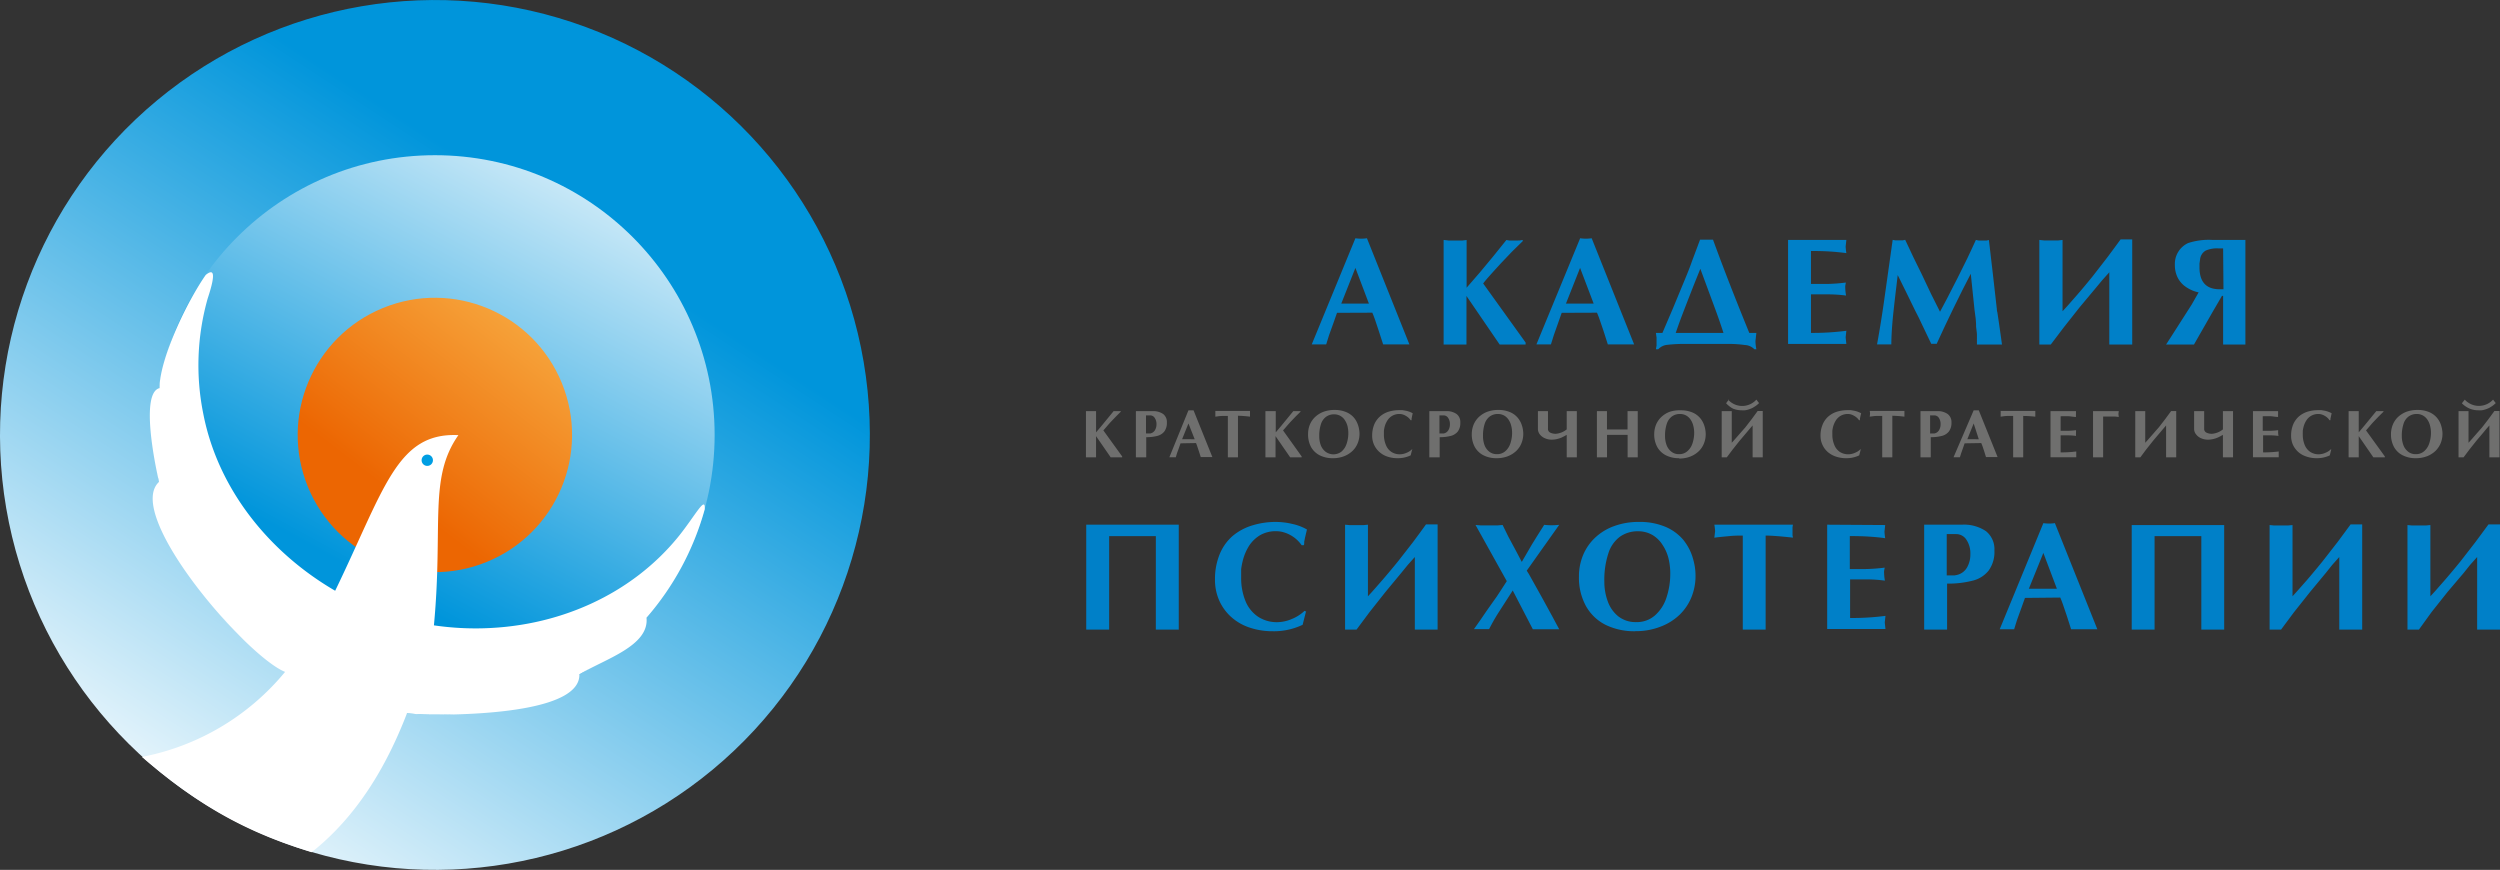 <?xml version="1.0" encoding="UTF-8"?> <svg xmlns="http://www.w3.org/2000/svg" xmlns:xlink="http://www.w3.org/1999/xlink" viewBox="0 0 353.4 122.96"><rect x="0" y="0" width="353.4" height="122.96" fill="#333333" stroke="none"/> <defs> <style>.cls-1{fill:#0080c8;}.cls-1,.cls-2,.cls-6,.cls-7{fill-rule:evenodd;}.cls-2{fill:#6f6f6e;}.cls-3{fill:url(#GradientFill_1);}.cls-4{fill:url(#GradientFill_1-2);}.cls-5{fill:url(#GradientFill_2);}.cls-6{fill:#fff;}.cls-7{fill:#009ee3;}</style> <linearGradient id="GradientFill_1" x1="80.64" y1="32.28" x2="21.32" y2="122.69" gradientTransform="translate(11.23 -9.47) rotate(9.69)" gradientUnits="userSpaceOnUse"> <stop offset="0" stop-color="#0095db"></stop> <stop offset="1" stop-color="#fff"></stop> </linearGradient> <linearGradient id="GradientFill_1-2" x1="50.78" y1="80.97" x2="89.09" y2="11.22" gradientTransform="matrix(1, 0, 0, 1, 0, 0)" xlink:href="#GradientFill_1"></linearGradient> <linearGradient id="GradientFill_2" x1="55.28" y1="69.57" x2="75.49" y2="43.22" gradientTransform="translate(27.82 -18.69) rotate(22.22)" gradientUnits="userSpaceOnUse"> <stop offset="0" stop-color="#ec6602"></stop> <stop offset="1" stop-color="#f7a940"></stop> </linearGradient> </defs> <g id="Слой_2" data-name="Слой 2"> <g id="Слой_1-2" data-name="Слой 1"> <path class="cls-1" d="M189,44.22l-.53,1.51-.6,1.67-.4,1.28-.48,0-.53,0-.51,0-.52,0,6.17-15a5.52,5.52,0,0,0,.81.06,6.09,6.09,0,0,0,.82-.06l6,15-.95,0-.93,0-.93,0-.9,0-.61-1.88-.5-1.5c-.14-.41-.28-.78-.42-1.1Zm4.51-1.3-1.91-5.05-2,5.05Zm10.58-9,.7.08.92,0h.45l.55,0,.61-.07v6.74l1.9-2.19,1.86-2.24,1.86-2.31.43.07.39,0h.82a.54.54,0,0,1,.18,0l.49-.08v.17l-1.52,1.49-1.58,1.66c-1.13,1.24-2,2.18-2.49,2.83l6,8.35v.28l-.93,0-.91,0-.93,0-.9,0-4.69-6.86V48.7l-.82,0-.79,0-.8,0-.82,0V33.92Zm16.67,10.3-.53,1.51-.59,1.67-.4,1.28-.49,0-.53,0-.5,0-.53,0,6.18-15a5.52,5.52,0,0,0,.81.06,6.09,6.09,0,0,0,.82-.06l6,15-.95,0-.94,0-.92,0-.91,0-.6-1.88-.51-1.5c-.14-.41-.28-.78-.42-1.1Zm4.52-1.3-1.92-5.05-2,5.05ZM235,47.06l1.49-3.48,1.29-3.12c.5-1.2,1-2.38,1.39-3.51l1.15-3.07h.27l.23,0,.21,0h.45l.21,0,.46,0q2.13,5.85,5.13,13.18h1l-.13,1.15a6.33,6.33,0,0,0,.13,1.16H248a2,2,0,0,0-1.37-.6,14.65,14.65,0,0,0-2.16-.15h-6.37a19.12,19.12,0,0,0-2.35.12,2,2,0,0,0-1.34.63h-.33l.09-.52,0-.64,0-.49-.09-.66Zm8.63,0c-.41-1.28-.88-2.61-1.4-4L240.36,38c-.51,1.26-1,2.47-1.45,3.64-.39,1-.78,2-1.16,3s-.64,1.75-.87,2.42l1.47,0,1.78,0,1.93,0,1.61,0ZM261,33.92l-.1.93a8.58,8.58,0,0,0,.1.93c-.77-.1-1.56-.18-2.36-.23s-1.68-.07-2.64-.07v4.66h2.26a24.34,24.34,0,0,0,2.66-.2c0,.14-.05.29-.07.46s0,.32,0,.44a7.08,7.08,0,0,0,.11.94,19.69,19.69,0,0,0-2.66-.17H256v5.45a37.32,37.32,0,0,0,5-.3l-.1.93.1.93h-8.24V33.92Zm18.32,0,.38.08.51,0,.28,0,.32,0,.34-.07.57,4.88.42,3.71c.08.69.12,1.07.13,1.15s0,.25.08.5l.18,1.21.3,2.09L283,48.7l-.91,0-.9,0-.36,0-.51,0-.86,0v-.63a.92.92,0,0,1,0-.2c0-.1,0-.28,0-.53s-.06-.63-.12-1.15a10.59,10.59,0,0,0-.07-1.25l-.15-1.12-.23-2.22-.3-2.9L277.41,41l-1.29,2.61-1.25,2.61-1.1,2.38H273l-1.11-2.32-.65-1.37-.51-1-1.23-2.52-1.24-2.51s-.08.73-.25,2.12c-.11.93-.18,1.56-.22,1.89-.08.74-.14,1.29-.18,1.64-.17,1.74-.25,3.13-.25,4.15l-.51,0-.5,0-.5,0-.51,0q.54-2.94,1-6.18l1.21-8.6.34.07.28,0,.26,0,.27,0,.3,0,.32-.07,1.16,2.47,1.18,2.4L273,41.6l1.24,2.47,1-1.88,1.5-2.93,1.37-2.76.63-1.34.57-1.24Zm9,0,.63.07.54,0h.9l.55,0,.62-.07V44l.69-.75,1.42-1.62c.73-.84,1.45-1.71,2.17-2.6l2.07-2.67,1-1.35.86-1.17h1.64V48.7l-.8,0-.83,0-.79,0-.82,0V38.49l-1,1.12-.93,1.12L294,43.41l-2.26,2.86-1.84,2.43-.67,0-.95,0V33.92ZM317.5,48.7l-.82,0-.81,0-.8,0-.81,0V41.82h-.16l-1.38,2.37-2.58,4.51-1,0-1,0-.41,0-.58,0-.95,0,.85-1.32,1.31-2.05,1.44-2.25,1-1.75a4.88,4.88,0,0,1-1.77-.75,3.53,3.53,0,0,1-1.18-1.31,3.92,3.92,0,0,1-.41-1.83,3.24,3.24,0,0,1,1.87-3.08,9.39,9.39,0,0,1,3.5-.44h4.6V48.7Zm-3.24-13.59h-.74a4,4,0,0,0-1.72.31A1.63,1.63,0,0,0,311,36.7l-.08.55,0,.54c0,2.07.95,3.1,2.85,3.1h.54Z"></path> <path class="cls-2" d="M153.51,58.12l.31,0,.4,0h.2l.25,0,.27,0v3l.84-1,.82-1,.82-1,.19,0,.17,0h.44l.21,0v.08l-.66.66-.7.73c-.5.54-.86,1-1.1,1.25l2.66,3.68v.13l-.41,0-.41,0-.41,0-.39,0-2.07-3v3l-.36,0-.36,0-.35,0-.36,0V58.12ZM162,64.65l-.36,0-.35,0h-.19l-.17,0-.36,0V58.12h2.35a2.44,2.44,0,0,1,1.51.41,1.42,1.42,0,0,1,.52,1.2,2,2,0,0,1-.36,1.26,1.8,1.8,0,0,1-1,.63,6,6,0,0,1-1.56.18v2.85Zm0-3.38.35,0,.14,0,.14,0a1,1,0,0,0,.64-.47,1.57,1.57,0,0,0,.21-.83,1.51,1.51,0,0,0-.26-.91.75.75,0,0,0-.63-.34H162v2.62Zm4.88,1.4-.23.66-.27.74-.17.57-.22,0h-.45l-.24,0L168,58a2.19,2.19,0,0,0,.36,0l.36,0,2.66,6.61-.42,0-.41,0-.41,0-.4,0-.27-.84-.22-.66q-.09-.27-.18-.48Zm2-.58L168,59.86l-.9,2.23ZM175,64.65l-.36,0-.35,0-.36,0-.36,0V58.8l-.82,0c-.3,0-.61.06-.95.1l0-.4c0-.06,0-.2,0-.41h4.9l0,.16,0,.13v.23l0,.14,0,.15a16,16,0,0,0-1.7-.13v5.85Zm3.91-6.53.32,0,.4,0h.2l.24,0,.27,0v3l.84-1,.82-1,.82-1,.19,0,.17,0h.44l.22,0v.08l-.67.66-.7.73c-.49.54-.86,1-1.1,1.25L184,64.52v.13l-.41,0-.4,0-.41,0-.4,0-2.07-3v3l-.36,0-.35,0-.35,0-.37,0V58.12Zm9.52,6.65a4,4,0,0,1-1.86-.4,2.93,2.93,0,0,1-1.23-1.16,3.71,3.71,0,0,1-.43-1.84,3.6,3.6,0,0,1,.24-1.32,3.17,3.17,0,0,1,.75-1.1,3.58,3.58,0,0,1,1.19-.74,4.49,4.49,0,0,1,1.57-.26,4.12,4.12,0,0,1,1.65.31,3,3,0,0,1,1.1.8,3.28,3.28,0,0,1,.58,1.09,3.35,3.35,0,0,1,.14.59,3.83,3.83,0,0,1,.05.6,3.49,3.49,0,0,1-.26,1.32,3.08,3.08,0,0,1-.75,1.1,3.64,3.64,0,0,1-1.19.74,4.31,4.31,0,0,1-1.55.27Zm-1.94-3.12a3.58,3.58,0,0,0,.2,1.24,2.12,2.12,0,0,0,.66.94,1.86,1.86,0,0,0,2.29,0,2.44,2.44,0,0,0,.72-1.11,4.64,4.64,0,0,0,.24-1.51,4.26,4.26,0,0,0-.11-.95,2.81,2.81,0,0,0-.37-.85,1.84,1.84,0,0,0-.63-.61,1.77,1.77,0,0,0-.9-.23,1.9,1.9,0,0,0-1.14.35,2.08,2.08,0,0,0-.71,1,5.23,5.23,0,0,0-.25,1.75Zm13.13,1.9-.21.82a4.18,4.18,0,0,1-1.89.4,4.34,4.34,0,0,1-1.41-.23A3.16,3.16,0,0,1,195,63.9a3,3,0,0,1-.75-1,3,3,0,0,1-.28-1.31,4.12,4.12,0,0,1,.29-1.58,3.09,3.09,0,0,1,.82-1.14,3.36,3.36,0,0,1,1.2-.67,5.16,5.16,0,0,1,1.49-.22,4,4,0,0,1,.49,0l.52.09a3.33,3.33,0,0,1,.92.35l-.11.51-.05.26a.56.56,0,0,0,0,.1l0,.11h-.13a2,2,0,0,0-.71-.63,1.83,1.83,0,0,0-.44-.19,1.67,1.67,0,0,0-.44-.06,2,2,0,0,0-1,.25,2,2,0,0,0-.7.67,3.18,3.18,0,0,0-.4.94,5.16,5.16,0,0,0-.09.52l0,.26c0,.08,0,.17,0,.27a3.63,3.63,0,0,0,.27,1.44,2.11,2.11,0,0,0,.77,1,2.15,2.15,0,0,0,1.23.35,2.33,2.33,0,0,0,.9-.2,2.29,2.29,0,0,0,.8-.51l.13.06Zm3.86,1.1-.36,0-.35,0h-.19l-.17,0-.36,0V58.12h2.35a2.42,2.42,0,0,1,1.51.41,1.42,1.42,0,0,1,.52,1.2,2,2,0,0,1-.35,1.26,1.87,1.87,0,0,1-1,.63,6.11,6.11,0,0,1-1.57.18v2.85Zm0-3.38.35,0,.14,0,.14,0a1,1,0,0,0,.64-.47,1.57,1.57,0,0,0,.21-.83,1.51,1.51,0,0,0-.26-.91.74.74,0,0,0-.63-.34h-.59v2.62Zm8.1,3.5a4,4,0,0,1-1.86-.4,2.93,2.93,0,0,1-1.23-1.16,3.71,3.71,0,0,1-.44-1.84,3.6,3.6,0,0,1,.25-1.32,3.17,3.17,0,0,1,.75-1.1,3.58,3.58,0,0,1,1.19-.74,4.49,4.49,0,0,1,1.57-.26,4.12,4.12,0,0,1,1.65.31,2.87,2.87,0,0,1,1.09.8,3.13,3.13,0,0,1,.59,1.09,3.35,3.35,0,0,1,.14.59,3.83,3.83,0,0,1,.05.6,3.49,3.49,0,0,1-.26,1.32,3.08,3.08,0,0,1-.75,1.1,3.64,3.64,0,0,1-1.19.74,4.31,4.31,0,0,1-1.55.27Zm-1.94-3.12a3.58,3.58,0,0,0,.2,1.24,2.12,2.12,0,0,0,.66.94,1.68,1.68,0,0,0,1.12.37,1.71,1.71,0,0,0,1.17-.42,2.44,2.44,0,0,0,.72-1.11,4.64,4.64,0,0,0,.24-1.51,3.75,3.75,0,0,0-.12-.95,2.57,2.57,0,0,0-.36-.85,1.84,1.84,0,0,0-.63-.61,1.77,1.77,0,0,0-.9-.23,1.9,1.9,0,0,0-1.14.35,2.08,2.08,0,0,0-.71,1,5.23,5.23,0,0,0-.25,1.75Zm7.76-3.53.27,0,.24,0h.41l.23,0,.27,0v2.49a.57.57,0,0,0,.33.55,1.73,1.73,0,0,0,.78.16,2.82,2.82,0,0,0,1.54-.62V58.12l.27,0,.23,0h.41l.24,0,.28,0v6.53l-.36,0-.37,0-.35,0-.35,0V61.47l-.38.21-.34.17a3.7,3.7,0,0,1-.64.21,3.25,3.25,0,0,1-.77.09,2.31,2.31,0,0,1-.93-.19,1.86,1.86,0,0,1-.73-.54,1.27,1.27,0,0,1-.28-.81V58.12Zm8.33,0,.28,0,.23,0h.4l.24,0,.28,0v2.59h.75l.7,0,.74,0h.72V58.12l.27,0,.24,0H231l.24,0,.27,0v6.53l-.36,0-.36,0-.35,0-.36,0V61.47h-.72l-.74,0-.61,0-.84,0v3.18l-.37,0-.35,0h-.15l-.2,0-.36,0V58.12Zm11.64,6.65a4,4,0,0,1-1.86-.4,2.93,2.93,0,0,1-1.23-1.16,3.71,3.71,0,0,1-.44-1.84,3.6,3.6,0,0,1,.25-1.32,3.17,3.17,0,0,1,.75-1.1,3.58,3.58,0,0,1,1.19-.74A4.49,4.49,0,0,1,237.6,58a4.12,4.12,0,0,1,1.65.31,2.87,2.87,0,0,1,1.09.8,3.13,3.13,0,0,1,.59,1.09,3.35,3.35,0,0,1,.14.59,3.83,3.83,0,0,1,.05.6,3.49,3.49,0,0,1-.26,1.32,3.08,3.08,0,0,1-.75,1.1,3.64,3.64,0,0,1-1.19.74,4.35,4.35,0,0,1-1.55.27Zm-2-3.12a3.59,3.59,0,0,0,.21,1.24,2.12,2.12,0,0,0,.66.94,1.68,1.68,0,0,0,1.12.37,1.71,1.71,0,0,0,1.17-.42,2.44,2.44,0,0,0,.72-1.11,4.64,4.64,0,0,0,.24-1.51,3.75,3.75,0,0,0-.12-.95,2.57,2.57,0,0,0-.36-.85,1.84,1.84,0,0,0-.63-.61,1.77,1.77,0,0,0-.9-.23,1.9,1.9,0,0,0-1.14.35,2.08,2.08,0,0,0-.71,1,5.21,5.21,0,0,0-.26,1.75Zm8-3.53.28,0,.24,0h.39l.24,0,.28,0v4.47l.3-.33.63-.72,1-1.14.91-1.18.44-.6.38-.52h.72v6.55l-.35,0-.37,0-.35,0-.36,0V60.14l-.42.49-.42.5-1,1.18-1,1.26-.81,1.08h-.72V58.12Zm.91-1.63a2.68,2.68,0,0,0,4,0l.38.49a3.33,3.33,0,0,1-.74.57,2,2,0,0,1-.41.21,3.26,3.26,0,0,1-.42.15,2.72,2.72,0,0,1-.43.09,3.4,3.4,0,0,1-.45,0,3.26,3.26,0,0,1-1.24-.24A3.59,3.59,0,0,1,244,57l.39-.52Zm18.75,7.06-.21.82a4.13,4.13,0,0,1-1.88.4,4.36,4.36,0,0,1-1.42-.23,3.34,3.34,0,0,1-1.14-.64,3,3,0,0,1-.75-1,3,3,0,0,1-.28-1.31,3.94,3.94,0,0,1,.3-1.58,3,3,0,0,1,.81-1.14,3.32,3.32,0,0,1,1.21-.67,5,5,0,0,1,1.48-.22,4,4,0,0,1,.49,0l.52.09a3.53,3.53,0,0,1,.93.35l-.12.51-.05.26a.84.84,0,0,1,0,.1l0,.11h-.13a2,2,0,0,0-.71-.63,1.83,1.83,0,0,0-.44-.19,1.65,1.65,0,0,0-.43-.06,2,2,0,0,0-1,.25,2,2,0,0,0-.7.67,3.46,3.46,0,0,0-.4.94,5.16,5.16,0,0,0-.09.52l0,.26c0,.08,0,.17,0,.27a3.63,3.63,0,0,0,.27,1.44,2.11,2.11,0,0,0,.77,1,2.19,2.19,0,0,0,1.23.35,2.33,2.33,0,0,0,.9-.2,2.29,2.29,0,0,0,.8-.51l.13.06Zm4.47,1.1-.36,0-.35,0-.36,0-.36,0V58.8l-.82,0c-.29,0-.61.06-.95.1l.05-.4c0-.06,0-.2-.05-.41h4.91l0,.16,0,.13v.23l0,.14,0,.15a16.36,16.36,0,0,0-1.71-.13v5.85Zm5.34,0-.36,0-.35,0H272l-.17,0-.35,0V58.12h2.34a2.42,2.42,0,0,1,1.51.41,1.43,1.43,0,0,1,.53,1.2,2,2,0,0,1-.36,1.26,1.84,1.84,0,0,1-1,.63,6.11,6.11,0,0,1-1.57.18v2.85Zm0-3.38.35,0,.14,0,.14,0a1,1,0,0,0,.64-.47,1.57,1.57,0,0,0,.21-.83,1.51,1.51,0,0,0-.25-.91.75.75,0,0,0-.63-.34h-.6v2.62Zm4.88,1.4-.23.66-.26.74-.18.57-.21,0h-.46l-.23,0L279,58a2.19,2.19,0,0,0,.36,0l.36,0,2.66,6.61-.41,0-.42,0-.41,0-.4,0-.26-.84-.22-.66c-.07-.18-.13-.34-.19-.48Zm2-.58L279,59.86l-.9,2.23ZM286,64.65l-.35,0-.36,0-.36,0-.35,0V58.8l-.83,0c-.29,0-.61.06-.94.1l0-.4a3.42,3.42,0,0,0,0-.41h4.9l0,.16,0,.13v.23l0,.14,0,.15A16.17,16.17,0,0,0,286,58.8v5.85Zm7.46-6.53,0,.41a3.42,3.42,0,0,0,0,.41c-.34,0-.69-.08-1-.1s-.74,0-1.17,0v2.06h1a10.46,10.46,0,0,0,1.18-.09,1.2,1.2,0,0,0,0,.2.79.79,0,0,0,0,.2,2.07,2.07,0,0,0,0,.41,9.23,9.23,0,0,0-1.18-.08h-1v2.41a16.23,16.23,0,0,0,2.21-.13l0,.41,0,.41h-3.64V58.12Zm3.84,6.53-.35,0-.36,0-.36,0-.36,0V58.12h3.64l-.05.41.05.41-.54-.06-.26,0h-.23l-.6,0-.58,0v5.84Zm4.52-6.53.28,0,.24,0h.4l.24,0,.27,0v4.47l.3-.33.63-.72q.48-.55,1-1.14l.91-1.18.44-.6.38-.51h.72v6.54l-.35,0-.37,0-.35,0-.36,0V60.14l-.42.49-.42.5-1,1.18-1,1.26-.8,1.08h-.72V58.12Zm8.34,0,.27,0,.24,0h.41l.23,0,.27,0v2.49a.57.57,0,0,0,.33.55,1.73,1.73,0,0,0,.78.16,2.82,2.82,0,0,0,1.54-.62V58.12l.27,0,.23,0h.41l.25,0,.27,0v6.53l-.36,0-.37,0-.34,0-.36,0V61.47l-.38.21-.34.17a3.7,3.7,0,0,1-.64.21,3.19,3.19,0,0,1-.77.09,2.31,2.31,0,0,1-.93-.19,1.76,1.76,0,0,1-.72-.54,1.22,1.22,0,0,1-.29-.81V58.12Zm11.87,0,0,.41a3.42,3.42,0,0,0,0,.41c-.34,0-.69-.08-1-.1s-.74,0-1.17,0v2.06h1a10.46,10.46,0,0,0,1.18-.09,1.2,1.2,0,0,0,0,.2.79.79,0,0,0,0,.2,2.07,2.07,0,0,0,.05.41,9.23,9.23,0,0,0-1.18-.08h-1v2.41a16.23,16.23,0,0,0,2.21-.13l0,.41,0,.41h-3.64V58.12Zm7.51,5.43-.2.82a4.18,4.18,0,0,1-1.89.4,4.34,4.34,0,0,1-1.41-.23,3.3,3.3,0,0,1-1.15-.64,3.26,3.26,0,0,1-.75-1,3.17,3.17,0,0,1-.27-1.31,4.12,4.12,0,0,1,.29-1.58,3.19,3.19,0,0,1,.81-1.14,3.49,3.49,0,0,1,1.21-.67,5.09,5.09,0,0,1,1.48-.22,4.07,4.07,0,0,1,.5,0l.52.09a3.45,3.45,0,0,1,.92.35l-.11.51-.06.26a.46.46,0,0,1,0,.1.49.49,0,0,1,0,.11h-.13a1.92,1.92,0,0,0-.7-.63,1.83,1.83,0,0,0-.44-.19,1.72,1.72,0,0,0-.44-.06,2,2,0,0,0-1,.25,2,2,0,0,0-.7.67,3.18,3.18,0,0,0-.4.94,5.27,5.27,0,0,0-.1.52c0,.08,0,.17,0,.26a2.26,2.26,0,0,0,0,.27,3.81,3.81,0,0,0,.26,1.44,2.19,2.19,0,0,0,.78,1,2.15,2.15,0,0,0,1.23.35,2.33,2.33,0,0,0,.9-.2,2.29,2.29,0,0,0,.8-.51l.12.06ZM332,58.12l.31,0,.41,0h.2l.24,0,.27,0v3l.84-1,.82-1,.82-1,.19,0,.17,0h.44l.22,0v.08l-.67.66-.7.73c-.5.54-.86,1-1.1,1.25l2.66,3.68v.13l-.41,0-.4,0-.41,0-.4,0-2.07-3v3l-.36,0-.35,0-.36,0-.36,0V58.12Zm9.52,6.65a4,4,0,0,1-1.86-.4,2.87,2.87,0,0,1-1.23-1.16,3.71,3.71,0,0,1-.44-1.84,3.6,3.6,0,0,1,.25-1.32,3.14,3.14,0,0,1,.74-1.1,3.69,3.69,0,0,1,1.19-.74,4.57,4.57,0,0,1,1.57-.26,4.13,4.13,0,0,1,1.66.31,3,3,0,0,1,1.09.8,3.13,3.13,0,0,1,.59,1.09,4.56,4.56,0,0,1,.14.59,3.83,3.83,0,0,1,.05.6,3.49,3.49,0,0,1-.26,1.32,3.36,3.36,0,0,1-.75,1.1,3.64,3.64,0,0,1-1.19.74,4.35,4.35,0,0,1-1.55.27Zm-2-3.12a3.59,3.59,0,0,0,.21,1.24,2.12,2.12,0,0,0,.66.94,1.66,1.66,0,0,0,1.12.37,1.71,1.71,0,0,0,1.17-.42,2.44,2.44,0,0,0,.72-1.11,4.64,4.64,0,0,0,.24-1.51,3.75,3.75,0,0,0-.12-.95,2.57,2.57,0,0,0-.36-.85,1.84,1.84,0,0,0-.63-.61,1.77,1.77,0,0,0-.9-.23,1.9,1.9,0,0,0-1.14.35,2,2,0,0,0-.71,1,5.21,5.21,0,0,0-.26,1.75Zm8-3.53.28,0,.23,0h.39l.25,0,.28,0v4.47l.3-.33.63-.72q.48-.55,1-1.14l.91-1.18.44-.6.38-.52h.72v6.55l-.35,0-.37,0-.35,0-.36,0V60.14l-.43.49-.41.5-1,1.18-1,1.26-.81,1.08h-.71V58.12Zm.9-1.63a2.7,2.7,0,0,0,4,0l.38.49a3.57,3.57,0,0,1-.74.57,2.28,2.28,0,0,1-.41.21,3.47,3.47,0,0,1-.43.15,2.59,2.59,0,0,1-.42.09l-.45,0a3.22,3.22,0,0,1-1.24-.24,3.47,3.47,0,0,1-1.1-.75Z"></path> <path class="cls-1" d="M153.55,74.17l3.58,0h9.5V89l-.8,0-.83,0-.79,0-.82,0V75.79l-1.65,0-1.65,0-1.66,0-1.64,0V89l-.82,0-.8,0h-.33l-.48,0-.81,0V74.17Zm31.06,12.3-.47,1.85a9.39,9.39,0,0,1-4.27.91,10,10,0,0,1-3.21-.51,7.34,7.34,0,0,1-2.58-1.47,6.87,6.87,0,0,1-1.71-2.32,7.17,7.17,0,0,1-.62-3,9.21,9.21,0,0,1,.67-3.6,6.84,6.84,0,0,1,1.83-2.57A7.9,7.9,0,0,1,177,74.28a11.15,11.15,0,0,1,3.36-.5,10.55,10.55,0,0,1,1.13.07,9.06,9.06,0,0,1,1.17.21,7.1,7.1,0,0,1,2.09.79L184.48,76l-.12.59a1.39,1.39,0,0,1,0,.23c0,.09,0,.17-.07.25H184a4.64,4.64,0,0,0-1.59-1.43,4.47,4.47,0,0,0-1-.41,3.74,3.74,0,0,0-1-.14,4.45,4.45,0,0,0-2.26.55,4.83,4.83,0,0,0-1.59,1.53,7.35,7.35,0,0,0-.89,2.12,10.4,10.4,0,0,0-.22,1.17c0,.2,0,.39,0,.59s0,.41,0,.63a8.57,8.57,0,0,0,.6,3.26,4.9,4.9,0,0,0,1.76,2.22,4.81,4.81,0,0,0,2.78.79,5.32,5.32,0,0,0,2-.44,5.73,5.73,0,0,0,1.82-1.16l.28.13Zm5.53-12.3.63.06.53,0,.46,0,.45,0,.55,0,.61-.06V84.29c.14-.14.37-.4.69-.75l1.42-1.62c.73-.85,1.45-1.71,2.17-2.6l2.08-2.67,1-1.35.85-1.17h1.64V89l-.8,0-.83,0-.79,0L200,89V78.74l-1,1.12L198.07,81l-2.22,2.68-2.26,2.86L191.76,89l-.68,0-.94,0V74.17Zm28.2,2.94-2.52,3.56.31.49L218,84.51l1.41,2.58,1,1.86-.95,0-.92,0-.92,0-.94,0-2.84-5.48-2,3.11c-.48.75-.92,1.53-1.34,2.35l-.54,0-.53,0-.54,0-.53,0,.91-1.29.82-1.2.76-1.08.71-1,.71-1.08.73-1.13-4.42-7.94.71.06.65,0,.56,0,.56,0,.64,0,.71-.06.82,1.67,1,1.86.89,1.69L216.53,77l.76-1.23,1-1.58a9,9,0,0,0,1.06.06,9.55,9.55,0,0,0,1.06-.06l-2.08,2.94Zm12.85,12.12a9.22,9.22,0,0,1-4.2-.89,6.55,6.55,0,0,1-2.79-2.65,8.29,8.29,0,0,1-1-4.16,7.85,7.85,0,0,1,.56-3,7.13,7.13,0,0,1,1.68-2.48,7.74,7.74,0,0,1,2.7-1.67,10,10,0,0,1,3.56-.6,9.29,9.29,0,0,1,3.75.7,6.74,6.74,0,0,1,2.48,1.81,7.4,7.4,0,0,1,1.33,2.47,10.36,10.36,0,0,1,.32,1.34,8.41,8.41,0,0,1,.1,1.35,7.88,7.88,0,0,1-.59,3,7.25,7.25,0,0,1-1.69,2.48,7.92,7.92,0,0,1-2.71,1.67,9.52,9.52,0,0,1-3.51.62Zm-4.4-7.06a8,8,0,0,0,.47,2.8,4.78,4.78,0,0,0,1.48,2.14,3.94,3.94,0,0,0,2.56.83,3.86,3.86,0,0,0,2.64-.94,5.67,5.67,0,0,0,1.63-2.52,10.6,10.6,0,0,0,.54-3.44,9,9,0,0,0-.26-2.14A6.09,6.09,0,0,0,235,77a4.25,4.25,0,0,0-1.44-1.39,4,4,0,0,0-2-.51,4.33,4.33,0,0,0-2.58.78,4.64,4.64,0,0,0-1.62,2.34,12,12,0,0,0-.57,4ZM249.59,89l-.81,0-.8,0-.81,0-.81,0V75.71c-.58,0-1.2,0-1.87.07s-1.38.12-2.15.23l.11-.93a9,9,0,0,0-.11-.91h11.11l-.06.35,0,.3v.53l0,.32.06.33c-1.75-.19-3-.29-3.86-.29V89Zm16.9-14.78-.1.93a8.58,8.58,0,0,0,.1.93c-.77-.11-1.56-.18-2.36-.23s-1.68-.07-2.64-.07v4.66h2.26a24.34,24.34,0,0,0,2.66-.2c0,.14-.05.29-.07.46s0,.32,0,.44a7.08,7.08,0,0,0,.11.94,19.7,19.7,0,0,0-2.66-.18h-2.26v5.46a37.32,37.32,0,0,0,5-.3l-.1.93.1.93h-8.24V74.17ZM275.19,89l-.82,0-.8,0h-.43l-.38,0L272,89V74.17h5.31a5.56,5.56,0,0,1,3.43.92,3.26,3.26,0,0,1,1.19,2.73,4.46,4.46,0,0,1-.82,2.84,4.13,4.13,0,0,1-2.33,1.44,13.8,13.8,0,0,1-3.54.4V89Zm0-7.66.79,0,.32,0,.31-.06a2.22,2.22,0,0,0,1.45-1.06,3.67,3.67,0,0,0,.47-1.88,3.44,3.44,0,0,0-.57-2.06,1.72,1.72,0,0,0-1.43-.78h-1.34v5.93Zm11.06,3.18L285.72,86l-.6,1.66-.4,1.29-.48,0-.53,0-.51,0-.52,0,6.17-15a5.52,5.52,0,0,0,.81.06,6,6,0,0,0,.82-.06l6,15-.95,0-.93,0-.93,0-.9,0-.6-1.88-.51-1.5c-.14-.41-.28-.78-.42-1.1Zm4.51-1.3-1.91-5.06-2.05,5.06Zm10.58-9,3.57,0h9.5V89l-.8,0-.83,0-.79,0-.81,0V75.79l-1.66,0-1.64,0-1.67,0-1.64,0V89l-.82,0-.79,0h-.34l-.47,0-.81,0V74.17Zm19.49,0,.63.06.54,0,.45,0,.45,0,.55,0,.62-.06V84.29l.68-.75,1.43-1.62c.72-.85,1.44-1.71,2.16-2.6l2.08-2.67,1-1.35.86-1.17h1.64V89l-.81,0-.83,0-.79,0-.81,0V78.74l-1,1.12L328.77,81l-2.22,2.68-2.27,2.86L322.45,89l-.67,0-.95,0V74.17Zm19.49,0,.63.06.54,0,.45,0,.45,0,.55,0,.62-.06V84.29l.69-.75,1.42-1.62c.73-.85,1.45-1.71,2.17-2.6l2.07-2.67,1-1.35.86-1.17h1.64V89l-.8,0-.83,0-.8,0-.81,0V78.74l-1,1.12L348.26,81,346,83.66l-2.27,2.86L341.94,89l-.67,0-.95,0Z"></path> <circle class="cls-3" cx="61.48" cy="61.48" r="61.48" transform="translate(-9.47 11.23) rotate(-9.69)"></circle> <circle class="cls-4" cx="61.48" cy="61.48" r="39.54"></circle> <circle class="cls-5" cx="61.48" cy="61.48" r="19.39" transform="translate(-18.69 27.82) rotate(-22.22)"></circle> <path class="cls-6" d="M64.8,61.51c-8.71-.41-10.43,7.55-17.42,22-9.24-5.37-16.55-14.28-18.64-25a34.62,34.62,0,0,1,.62-16.32c1.14-3.45.93-4.31-.28-3.32-2.5,3.56-6.43,11.5-6.55,16-2.64.71-.71,10.41-.05,13.25-5,4.64,12.32,24.65,17.82,26.86A34.73,34.73,0,0,1,20.06,107c8.28,7.12,15,10.72,24,13.47,6.32-5,10.53-12,13.47-19.64a38.92,38.92,0,0,0,3.91.2c7.49,0,20.6-.77,20.46-5.7,3.57-2.16,9.89-4,9.49-8A39.37,39.37,0,0,0,99.62,72c.13-2-1.25.74-3.58,3.68C89.38,84,78.79,88.83,67.22,88.83a40.69,40.69,0,0,1-5.88-.43C62.68,74.11,60.55,67.56,64.8,61.51Z"></path> <path class="cls-7" d="M60.4,64.26a.8.8,0,1,1-.8.8A.8.8,0,0,1,60.4,64.26Z"></path> </g> </g> </svg> 